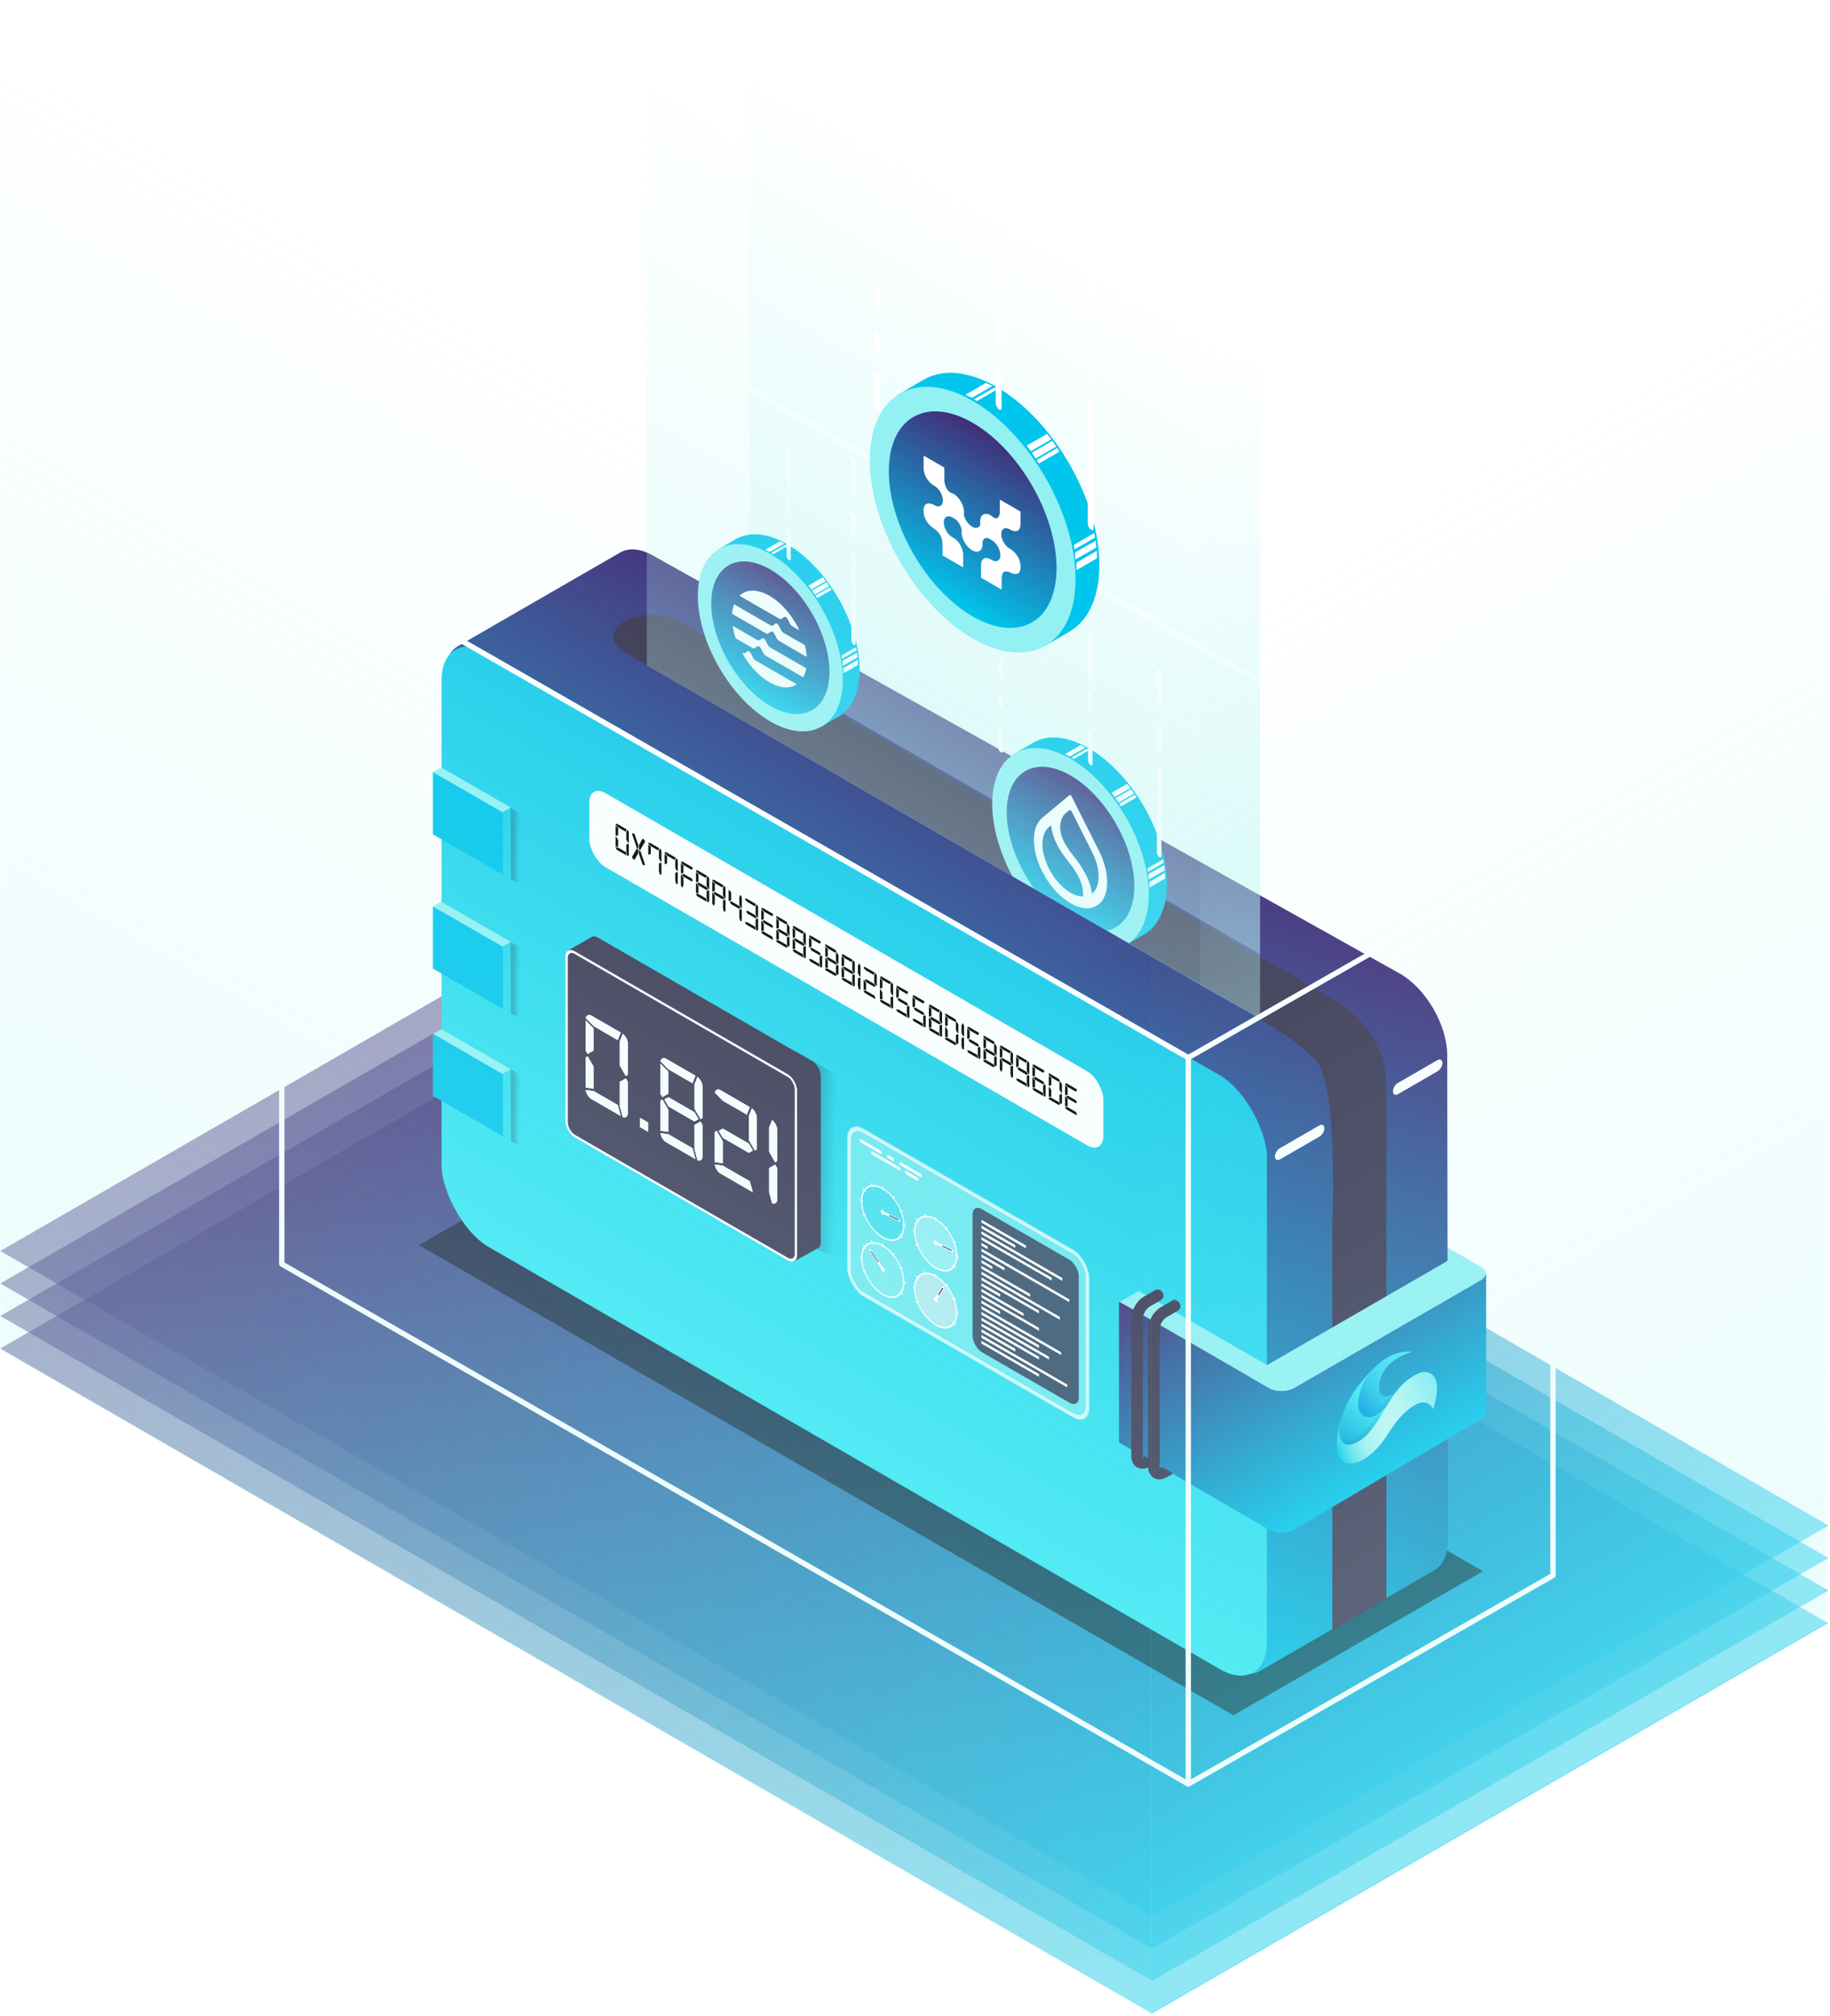 <svg width="580" height="639" fill="none" xmlns="http://www.w3.org/2000/svg"><path d="m416.082 377.666 5.985-3.455 47.331 27.325c2.006 1.158 2.006 3.035 0 4.192l-2.353 1.359-50.963-29.421z" fill="#93F0F3"/><path opacity=".5" transform="scale(1.225 .707) rotate(-45 676.969 280.304)" fill="url(#a)" d="M0 0h247.448v421.507H0z"/><path opacity=".5" transform="scale(1.225 .707) rotate(-45 694.54 287.582)" fill="url(#b)" d="M0 0h247.448v421.507H0z"/><path opacity=".5" transform="scale(1.225 .707) rotate(-45 712.108 294.86)" fill="url(#c)" d="M0 0h247.448v421.507H0z"/><path opacity=".5" transform="matrix(.866 -.5 .866 .5 .091 427.39)" fill="url(#d)" d="M0 0h247.448v421.507H0z"/><g filter="url(#e)"><path fill="#000" fill-opacity=".5" d="m132.789 394.619 79.104-45.667 258.133 149.022-79.104 45.667z"/></g><path d="M196.565 175.102c2.736-1.578 6.429-1.25 10.298.915l236.703 132.489c8.298 4.645 15.099 16.29 15.115 25.883l.256 153.61c.008 4.574-1.56 8.052-4.357 9.669l-55.239 31.926c-3.841 2.22-9.472.637-14.69-4.13L202.476 359.042c-3.475-3.174-6.463-7.489-8.404-12.137l-50.933-121.951c-3.741-8.957-2.893-17.353 2.039-20.199l51.387-29.653z" fill="url(#f)"/><path transform="matrix(.866 .5 0 1 237.39 14.098)" fill="url(#g)" fill-opacity=".3" d="M0 0h187.037v194.771H0z"/><rect width="302.044" height="188.197" rx="17.19" transform="matrix(.866 .5 0 1 139.952 198.383)" fill="url(#h)"/><path d="M198.002 196.868c-4.733 2.732-4.733 7.162 0 9.895l175.742 101.246s37.308 19.99 43.839 28.798c6.532 8.807 4.684 51.36 4.684 51.36v128.45l17.138-9.896.005-152.398s0-10.787-.303-15.042c-.882-5.12-3.81-11.875-9.005-16.922-5.195-5.047-30.167-18.808-30.167-18.808L215.141 196.868c-4.733-2.732-12.406-2.732-17.139 0z" fill="#3D3652"/><path fill="#00C5EC" d="m137.202 244.683 22.205 12.821.001 19.737-22.205-12.821zM369.844 280.094c.001 7.881-2.754 13.428-7.212 16.034-1.902 1.113-5.914 3.465-5.914 3.465s-7.721-2.879-11.69-5.171c-13.706-7.914-24.818-27.159-24.818-42.986 0-4.559.884-12.297.884-12.297s4.555-2.747 6.518-3.846c4.48-2.509 10.629-2.103 17.414 1.815 13.706 7.914 24.818 27.159 24.818 42.986z"/><circle cx="28.657" cy="28.657" r="28.657" transform="matrix(.866 .5 0 1 314.474 226.144)" fill="#93F0F3"/><circle cx="23.354" cy="23.354" r="23.354" transform="matrix(.866 .5 0 1 319.067 234.098)" fill="url(#i)"/><path fill-rule="evenodd" clip-rule="evenodd" d="M346.263 270.314v.001c1.211 2.452 1.935 5.089 1.935 7.504 0 2.45-.746 4.269-1.989 5.315l-.107.091-.029-.21c-.024-.178-.052-.36-.085-.546-.623-3.516-2.651-7.394-5.989-11.512-2.254-2.778-3.545-5.3-3.883-7.514-.219-1.432-.057-2.65.258-3.591.314-.942.781-1.613 1.178-1.95h.001l1.298-1.083c.228-.189.654.057.882.51l6.53 12.985zm2.054-.645v-.001l-8.704-17.306c-.166-.331-.477-.51-.643-.372l-8.703 7.256v.001l-.028.024c-1.602 1.369-2.56 3.73-2.56 6.903 0 7.39 5.2 16.383 11.614 20.086 6.414 3.703 11.613.715 11.613-6.675 0-3.173-.959-6.641-2.561-9.859l-.028-.057zm-15.968-7.429h.001l.778-.649.024.216c.018.172.041.346.068.524.504 3.341 2.303 6.923 5.311 10.629 2.615 3.228 4.138 6.082 4.577 8.501.183 1.01.216 1.918.136 2.65l-.005.045h-.037c-1.181-.016-2.507-.409-3.91-1.219-4.918-2.839-8.906-9.736-8.906-15.403 0-2.433.735-4.244 1.963-5.294z" fill="#fff"/><path d="m352.301 251.283 4.942-2.854 1.028 1.323-4.942 2.854-1.028-1.323zM353.563 252.976l4.942-2.853.935 1.387-4.942 2.854-.935-1.388zM337.549 238.999l4.942-2.853 1.554.758-4.942 2.854-1.554-.759zM339.57 240.13l4.942-2.853.784.388-4.943 2.853-.783-.388zM354.731 254.714l4.942-2.853.55.862-4.942 2.854-.55-.863z" fill="#fff"/><g filter="url(#j)"><rect width="1.712" height="29.21" rx=".856" transform="matrix(.827 .562 0 1 366.658 241.924)" fill="#fff"/></g><g filter="url(#k)"><rect width="1.712" height="11.777" rx=".856" transform="matrix(.827 .562 0 1 366.659 211.732)" fill="#fff"/></g><g filter="url(#l)"><rect width="1.712" height="7.888" rx=".856" transform="matrix(.827 .562 0 1 366.659 229.363)" fill="#fff"/></g><g filter="url(#m)"><rect width="1.832" height="6.636" rx=".916" transform="matrix(.773 .634 0 1 344.851 218.808)" fill="#fff"/></g><g filter="url(#n)"><rect width="1.832" height="10.977" rx=".916" transform="matrix(.773 .634 0 1 344.851 230.898)" fill="#fff"/></g><g filter="url(#o)"><rect width="1.636" height="4.672" rx=".818" transform="matrix(.866 .5 0 1 316.457 219.553)" fill="#fff"/></g><g filter="url(#p)"><rect width="1.636" height="8.663" rx=".818" transform="matrix(.866 .5 0 1 316.457 229.35)" fill="#fff"/></g><g filter="url(#q)"><rect width="1.636" height="6.092" rx=".818" transform="matrix(.866 .5 0 1 316.457 208.318)" fill="#fff"/></g><g filter="url(#r)"><rect width="1.832" height="15.012" rx=".916" transform="matrix(.773 .634 0 1 344.851 200.472)" fill="#fff"/></g><path fill="#fff" d="m364.316 279.499 4.942-2.854v1.806l-4.942 2.854zM363.692 275.209l4.942-2.854.152 1.103-4.942 2.853-.152-1.102zM363.96 277.029l5.024-2.804.117 1.635-5.048 2.875-.093-1.706z"/><path fill="#00C5EC" d="m137.202 287.236 22.205 12.821.001 19.737-22.205-12.821z"/><path d="M354.645 457.141V412.61l49.084 24.146 67.293-33.102v43.967c0 .775-.525 1.518-1.462 2.072l-59.356 35.074c-2.204 1.303-5.829 1.311-8.05.018l-47.509-27.644z" fill="url(#s)"/><path fill="#00C5EC" d="m137.202 327.612 22.205 12.821.001 19.737-22.205-12.821z"/><path d="m354.912 412.599 5.985-3.455 50.962 29.421-2.354 1.359c-2.005 1.158-5.256 1.158-7.262 0l-47.331-27.325zM137.2 244.685l2.59-1.495 22.055 12.732-2.59 1.495zM137.2 287.238l2.59-1.495 22.055 12.732-2.59 1.495zM137.2 327.614l2.59-1.495 22.055 12.732-2.59 1.495z" fill="#93F0F3"/><path d="m395.6 436.095 66.788-38.557 6.963 4.02c2.005 1.158 2.005 3.035 0 4.192l-59.162 34.155c-2.206 1.274-5.783 1.274-7.989 0l-6.6-3.81z" fill="#93F0F3"/><path d="m89.3 170.4 287.314 164.797M89.301 170.4v230.206l287.313 164.798M89.301 170.4l115.202-65.977 287.701 164.669m-115.59 66.105 115.59-66.105m-115.59 66.105v230.207m115.59-296.312v230.207l-115.59 66.105" stroke="#fff" stroke-width="1.701" stroke-linecap="round" stroke-linejoin="round"/><path d="m161.77 255.955 3.514 2.029V280.3l-1.236-.535-2.122-.975-.156-22.835z" fill="url(#t)" fill-opacity=".2"/><path d="M272.447 212.273c0 7.297-2.55 12.433-6.678 14.847-1.762 1.03-5.477 3.208-5.477 3.208s-7.149-2.666-10.824-4.788c-12.692-7.328-22.981-25.149-22.981-39.805-.001-4.221.818-11.386.818-11.386s4.218-2.543 6.036-3.561c4.148-2.324 9.842-1.947 16.125 1.68 12.692 7.328 22.981 25.149 22.981 39.805z" fill="#00C5EC"/><circle cx="26.536" cy="26.536" r="26.536" transform="matrix(.866 .5 0 1 221.176 162.315)" fill="#93F0F3"/><circle cx="21.625" cy="21.625" transform="matrix(.866 .5 0 1 225.428 169.681)" fill="url(#u)" r="21.625"/><path d="m256.202 185.594 4.577-2.643.952 1.226-4.577 2.642-.952-1.225zM257.371 187.162l4.576-2.643.866 1.285-4.577 2.642-.865-1.284zM242.542 174.219l4.577-2.642 1.439.702-4.577 2.642-1.439-.702zM244.414 175.266l4.576-2.642.725.359-4.576 2.643-.725-.36zM258.452 188.771l4.577-2.642.509.798-4.577 2.643-.509-.799z" fill="#fff"/><g filter="url(#v)"><rect width="1.625" height="29.154" rx=".813" transform="matrix(.807 .591 0 1 269.842 174.682)" fill="#fff"/></g><g filter="url(#w)"><rect width="1.625" height="11.755" rx=".813" transform="matrix(.807 .591 0 1 269.842 144.547)" fill="#fff"/></g><g filter="url(#x)"><rect width="1.625" height="7.873" rx=".813" transform="matrix(.807 .591 0 1 269.842 162.144)" fill="#fff"/></g><g filter="url(#y)"><rect width="1.655" height="5.763" rx=".827" transform="matrix(.793 .61 0 1 249.304 156.917)" fill="#fff"/></g><g filter="url(#z)"><rect width="1.655" height="9.533" rx=".827" transform="matrix(.793 .61 0 1 249.304 167.417)" fill="#fff"/></g><g filter="url(#A)"><rect width="1.515" height="4.326" rx=".757" transform="matrix(.866 .5 0 1 222.192 159.965)" fill="#fff"/></g><g filter="url(#B)"><rect width="1.515" height="8.021" rx=".757" transform="matrix(.866 .5 0 1 222.192 169.037)" fill="#fff"/></g><g filter="url(#C)"><rect width="1.515" height="5.641" rx=".757" transform="matrix(.866 .5 0 1 222.192 149.562)" fill="#fff"/></g><g filter="url(#D)"><rect width="1.655" height="13.037" rx=".827" transform="matrix(.793 .61 0 1 249.303 140.994)" fill="#fff"/></g><path fill="#fff" d="m267.328 211.722 4.576-2.642v1.672l-4.576 2.642zM266.75 207.748l4.576-2.642.141 1.021-4.576 2.642-.141-1.021zM266.998 209.434l4.653-2.597.108 1.515-4.675 2.662-.086-1.58zM250.351 201.734l-2.091-1.207c-.243-.141-.475-.395-.636-.699l-.848-1.596a1.397 1.397 0 0 0-.499-.547c-.19-.11-.372-.12-.499-.029l-.727.53c-.238.173-.58.154-.939-.054l-11.446-6.609c-.326.885-.538 1.896-.623 3.022l10.805 6.239c.19.11.372.125.503.043l1.006-.632c.126-.079.299-.064.481.041l.041.024c.191.11.373.309.499.547l.848 1.596c.161.304.393.558.636.699l8.82 5.092a20.707 20.707 0 0 0-.623-3.741l-4.708-2.718v-.001zM238.582 205.431c.19.11.372.125.503.043l1.006-.632c.126-.079.299-.064.481.041l.041.024c.191.11.373.309.499.547l.848 1.596c.161.304.393.558.636.698l11.953 6.901c.448-.809.775-1.766.971-2.855l-11.473-6.624c-.243-.14-.475-.395-.636-.698l-.848-1.596a1.39 1.39 0 0 0-.499-.547c-.19-.11-.372-.121-.498-.029l-.728.529c-.238.173-.58.154-.939-.053l-7.693-4.442c.195 1.313.524 2.649.971 3.976l5.405 3.121zM247.061 196.139c.19.109.372.125.503.042l1.006-.631c.126-.079.299-.064.481.041l.041.024c.191.11.373.309.499.547l.848 1.596c.161.304.393.558.636.699l2.273 1.312c-2.164-4.572-5.607-8.709-9.485-10.948-3.879-2.24-7.321-2.078-9.486-.006l12.684 7.324zM242.496 211.076l-3.109-1.795c-.243-.141-.475-.395-.636-.699l-.848-1.596a1.383 1.383 0 0 0-.499-.547c-.19-.11-.372-.12-.498-.028l-.728.529c-.238.173-.58.154-.939-.054l-.049-.028c2.166 3.93 5.25 7.387 8.674 9.364 3.424 1.977 6.507 2.081 8.673.652l-10.041-5.798z"/><path d="m161.77 298.508 3.514 2.029v22.316l-1.236-.535-2.122-.975-.156-22.835z" fill="url(#E)" fill-opacity=".2"/><path d="m161.77 338.884 3.514 2.029v22.316l-1.236-.535-2.122-.975-.156-22.835z" fill="url(#F)" fill-opacity=".2"/><path d="m360.125 300.265-48.75-28 17.375 23.75 15.25 8.5 16.125-4.25z" fill="url(#G)"/><path transform="matrix(.866 .5 0 1 204.988 16.126)" fill="url(#H)" fill-opacity=".3" d="M0 0h202.429v194.771H0z"/><path d="m380.307 123.365 19.066-9.757-.008 209.267-19.066-10.759.008-188.751z" fill="url(#I)" fill-opacity=".4"/><g clip-path="url(#J)"><path d="M436.035 433.038s-6.495 5.8-9.548 12.898c-1.001 2.326-3.004 6.983-1.949 9.971.13.368.927 2.622 3.326 2.241.76-.121 2.864-1.012 5.119-3.02 3.329-2.966 7.055-7.867 6.727-9.479-.304-1.498-4.617 2.247-6.083.397-1.99-2.51 2.408-13.008 2.408-13.008z" fill="url(#K)"/><path opacity=".1" d="M432.982 455.129c3.329-2.967 7.055-7.867 6.727-9.48-.114-.561-.789-.387-1.667-.047-.27.452-.576.959-.927 1.528-2.474 4.007-3.812 5.522-5.285 6.962-2.404 2.352-5.215 3.208-7.079 1.702.501.369 1.189 4.314 3.421 3.305.802-.363 2.555-1.961 4.81-3.97z" fill="url(#L)"/><path d="M447.638 428.468s-6.562 1.538-9.278 6.505c-1.373 2.511-1.779 6.069-.395 7.209 1.14.94 3.313.06 4.824-1.219.321-.272.492-.451.492-.451s-4.193 7.108-8.174 8.432c-2.538.844-3.822-.982-3.929-1.142-1.616-2.421-.272-7.444 1.739-10.891 1.562-2.678 3.403-4.193 4.626-5.181 5.327-4.302 10.095-3.261 10.095-3.261v-.001z" fill="url(#M)"/><path opacity=".1" d="M435.107 448.943c3.981-1.324 8.174-8.432 8.174-8.432s-.171.18-.492.451c-.679.576-1.492 1.069-2.285 1.354-1.202 1.714-2.449 3.295-3.661 4.345-1.839 1.592-3.441 1.921-4.563 2.115.65.355 1.589.579 2.827.167z" fill="url(#N)"/><path d="M454.272 446.596c1.301-4.55 2.337-10.3-1.558-11.596-2.241-.745-5.098 1.27-5.667 1.686-2.263 1.653-4.32 3.156-8.785 11.023-1.846 3.253-4.235 6.379-5.636 7.624-1.441 1.281-5.014 3.677-6.933 1.874-1.92-1.802-1.06-6.25-1.06-6.25s-3.429 12.851 2.997 12.874c5.52.02 10.297-6.298 11.481-8.195 4.252-6.812 6.941-8.99 9.545-10.447 3.909-2.189 5.616 1.407 5.616 1.407z" fill="url(#O)"/></g><path d="m251.923 332.974 15.24 8.799.001 57.288-4.187-1.391-10.38-4.483-.674-60.213z" fill="url(#P)" fill-opacity=".3"/><path d="M179.881 301.329s7.16-4.069 7.631-4.366c.499-.314 1.202-.283 1.982.167l67.901 39.205c1.514.875 2.742 3.002 2.742 4.751l.002 52.641c0 .901-.326 1.525-.849 1.8-.492.259-7.762 4.367-7.762 4.367l-11.083-10.738-50.95-33.051c-1.514-.875-2.742-3.002-2.742-4.751l-6.872-50.025z" fill="#3D3652"/><rect x=".363" y=".629" width="83.902" height="58.136" rx="2.935" transform="matrix(.866 .5 0 1 179.279 299.62)" fill="#3D3652" stroke="#fff" stroke-width=".839"/><path d="m198.341 341.76.636 1.101v10.284c-.212.857-.742 1.163-1.59.918l-.955-3.489v-7.713l1.909-1.101zm-1.59 11.936-9.542-5.509a4.732 4.732 0 0 1-1.591-2.755l2.545.367 7.633 4.408.955 3.489zm-11.133-8.999v-9.549l.636-.367 1.909 3.306v6.978l-2.545-.368zm10.178-15.057-7.602-4.39-2.544-2.571c.212-.857.742-1.163 1.59-.918l9.51 5.491-.954 2.388zm-7.634-3.673v6.978l-1.908 1.102-.636-1.102v-9.549l2.544 2.571zm8.27 11.753v-7.713l.954-2.387a4.725 4.725 0 0 1 1.59 2.754l.001 10.284-.636.367-1.909-3.305zm8.967 20.97-2.544-1.469v-2.939l2.544 1.47v2.938zm14.709-6.198 1.273 2.204-1.273.734-8.269-4.775-1.272-2.203 1.272-.735 8.269 4.775zm1.909 2.938.636 1.102v10.284c-.212.857-.742 1.163-1.59.918l-.954-3.489-.001-7.713 1.909-1.102zm-1.59 11.936-9.542-5.509a4.73 4.73 0 0 1-1.59-2.755l2.544.368 7.634 4.407.954 3.489zm-11.132-8.998-.001-9.549.636-.367 1.909 3.305v6.978l-2.544-.367zm10.177-15.058-7.602-4.389-2.544-2.571c.212-.857.742-1.163 1.59-.918l9.51 5.491-.954 2.387zm-7.634-3.673.001 6.978-1.909 1.102-.636-1.102v-9.549l2.544 2.571zm8.27 11.753v-7.713l.954-2.387a4.738 4.738 0 0 1 1.591 2.755v10.283l-.636.368-1.909-3.306zm17.237 11.054 1.272 2.204-1.272.734-8.27-4.775-1.272-2.203 1.272-.735 8.27 4.775zm1.272 15.426-10.496-6.061a4.728 4.728 0 0 1-1.59-2.754l2.545.367 8.587 4.958.954 3.49zm-12.086-9.55v-9.549l.636-.367 1.908 3.305.001 6.978-2.545-.367zm10.177-15.058-7.601-4.389-2.545-2.571c.212-.857.742-1.163 1.59-.918l9.51 5.491-.954 2.387zm.637 8.08v-7.712l.954-2.388a4.73 4.73 0 0 1 1.59 2.755v10.284l-.636.367-1.908-3.306zm8.331 7.749.636 1.101v10.284c-.212.857-.742 1.163-1.59.918l-.954-3.489-.001-7.713 1.909-1.101zm-1.909-4.041v-7.712l.954-2.388a4.73 4.73 0 0 1 1.59 2.755l.001 10.284-.636.367-1.909-3.306z" fill="#fff"/><g filter="url(#Q)"><path d="m198.341 341.76.636 1.101v10.284c-.212.857-.742 1.163-1.59.918l-.955-3.489v-7.713l1.909-1.101zm-1.59 11.936-9.542-5.509a4.732 4.732 0 0 1-1.591-2.755l2.545.367 7.633 4.408.955 3.489zm-11.133-8.999v-9.549l.636-.367 1.909 3.306v6.978l-2.545-.368zm10.178-15.057-7.602-4.39-2.544-2.571c.212-.857.742-1.163 1.59-.918l9.51 5.491-.954 2.388zm-7.634-3.673v6.978l-1.908 1.102-.636-1.102v-9.549l2.544 2.571zm8.27 11.753v-7.713l.954-2.387a4.725 4.725 0 0 1 1.59 2.754l.001 10.284-.636.367-1.909-3.305zm8.967 20.97-2.544-1.469v-2.939l2.544 1.47v2.938zm14.709-6.198 1.273 2.204-1.273.734-8.269-4.775-1.272-2.203 1.272-.735 8.269 4.775zm1.909 2.938.636 1.102v10.284c-.212.857-.742 1.163-1.59.918l-.954-3.489-.001-7.713 1.909-1.102zm-1.59 11.936-9.542-5.509a4.73 4.73 0 0 1-1.59-2.755l2.544.368 7.634 4.407.954 3.489zm-11.132-8.998-.001-9.549.636-.367 1.909 3.305v6.978l-2.544-.367zm10.177-15.058-7.602-4.389-2.544-2.571c.212-.857.742-1.163 1.59-.918l9.51 5.491-.954 2.387zm-7.634-3.673.001 6.978-1.909 1.102-.636-1.102v-9.549l2.544 2.571zm8.27 11.753v-7.713l.954-2.387a4.738 4.738 0 0 1 1.591 2.755v10.283l-.636.368-1.909-3.306zm17.237 11.054 1.272 2.204-1.272.734-8.27-4.775-1.272-2.203 1.272-.735 8.27 4.775zm1.272 15.426-10.496-6.061a4.728 4.728 0 0 1-1.59-2.754l2.545.367 8.587 4.958.954 3.49zm-12.086-9.55v-9.549l.636-.367 1.908 3.305.001 6.978-2.545-.367zm10.177-15.058-7.601-4.389-2.545-2.571c.212-.857.742-1.163 1.59-.918l9.51 5.491-.954 2.387zm.637 8.08v-7.712l.954-2.388a4.73 4.73 0 0 1 1.59 2.755v10.284l-.636.367-1.908-3.306zm8.331 7.749.636 1.101v10.284c-.212.857-.742 1.163-1.59.918l-.954-3.489-.001-7.713 1.909-1.101zm-1.909-4.041v-7.712l.954-2.388a4.73 4.73 0 0 1 1.59 2.755l.001 10.284-.636.367-1.909-3.306z" fill="#fff"/></g><rect width="188.133" height="23.456" rx="5.87" transform="matrix(.866 .5 0 1 186.771 248.418)" fill="#fff"/><path d="m199.097 267.377.199.345v3.217c-.066.268-.232.363-.497.287l-.299-1.092v-2.412l.597-.345zm-.497 3.734-2.985-1.723a1.479 1.479 0 0 1-.497-.862l.796.115 2.387 1.378.299 1.092zm-3.482-2.815v-2.987l.199-.114.596 1.034.001 2.182-.796-.115zm3.183-4.71-2.378-1.372-.796-.805c.067-.268.233-.363.498-.287l2.974 1.718-.298.746zm-2.388-1.148v2.182l-.596.345-.199-.345-.001-2.987.796.805zm2.587 3.676v-2.413l.298-.746c.266.229.431.517.498.861v3.217l-.199.115-.597-1.034zM202.479 269.33l.447.258 1.532 4.446c-.132.23-.398.23-.795 0l-1.184-3.463v-1.241zm.009-1.465 1.184-2.096c.398.23.663.536.796.919l-1.532 2.676-.448-.258v-1.241zm-.218 2.585-1.184 2.096c-.398-.229-.663-.536-.796-.919l1.532-2.676.448.258v1.241zm.01-1.465-.448-.258-1.532-4.446c.132-.23.398-.23.796 0l1.184 3.475v1.229zM209.442 273.35l.199.345v3.216c-.067.269-.232.364-.498.288l-.298-1.092v-2.412l.597-.345zm-.796-3.791-2.378-1.372-.796-.805c.066-.268.232-.363.497-.287l2.975 1.718-.298.746zm-2.388-1.148v2.182l-.597.345-.199-.345v-2.987l.796.805zm2.587 3.676v-2.413l.298-.746c.265.229.431.517.497.861l.001 3.217-.199.115-.597-1.034zM214.614 276.337l.199.344v3.217c-.066.268-.232.364-.497.287l-.299-1.091v-2.413l.597-.344zm-.796-3.791-2.378-1.373-.796-.804c.067-.268.233-.364.498-.287l2.974 1.717-.298.747zm-2.388-1.149v2.183l-.596.344-.199-.344-.001-2.987.796.804zm2.587 3.676v-2.412l.298-.747c.266.23.431.517.498.862v3.216l-.199.115-.597-1.034zM219.189 278.404l.398.69-.398.229-2.586-1.493-.398-.689.398-.23 2.586 1.493zm.1-2.699-2.676-1.545-.796-.805c.066-.268.232-.363.497-.287l3.273 1.89-.298.747zm-2.686-1.321v2.182l-.597.345-.199-.345v-2.987l.796.805zm0 3.79v2.413l-.299.746a1.473 1.473 0 0 1-.497-.861v-3.217l.199-.114.597 1.033zM223.966 281.162l.398.69-.398.229-2.586-1.493-.398-.689.398-.23 2.586 1.493zm.597.919.199.345v3.217c-.066.268-.232.363-.497.287l-.299-1.092v-2.412l.597-.345zm-.497 3.734-2.985-1.723a1.479 1.479 0 0 1-.497-.862l.796.115 2.387 1.379.299 1.091zM220.584 283v-2.986l.199-.115.597 1.034v2.182l-.796-.115zm3.183-4.709-2.377-1.373-.796-.804c.066-.269.232-.364.497-.288l2.975 1.718-.299.747zm-2.387-1.149v2.182l-.597.345-.199-.345v-2.986l.796.804zm2.586 3.676v-2.413l.299-.746c.265.229.431.517.497.861v3.217l-.199.115-.597-1.034zM229.139 284.149l.398.689-.398.23-2.587-1.494-.398-.689.398-.23 2.587 1.494zm.597.919.199.345v3.216c-.067.268-.232.364-.498.287l-.298-1.091v-2.412l.597-.345zm-.796-3.791-2.378-1.373-.796-.804c.066-.268.232-.364.497-.287l2.975 1.717-.298.747zm-2.388-1.149v2.183l-.597.344-.199-.344v-2.987l.796.804zm2.587 3.676v-2.412l.298-.747c.265.23.431.517.497.862l.001 3.216-.199.115-.597-1.034zm-2.587.115v2.412l-.298.747a1.48 1.48 0 0 1-.498-.861V283l.199-.115.597 1.034zM234.311 287.135l.398.69-.398.229-2.587-1.493-.397-.689.397-.23 2.587 1.493zm.597.919.199.345v3.217c-.066.268-.232.363-.497.287l-.299-1.092v-2.412l.597-.345zm-3.184-5.284v2.527l-.596.345-.199-.345-.001-3.331.796.804zm2.587 4.021v-2.413l.298-.746c.266.229.431.517.498.861v3.217l-.199.115-.597-1.034zM239.483 290.122l.398.689-.398.23-2.586-1.494-.398-.689.398-.23 2.586 1.494zm.597.919.199.345v3.216c-.066.268-.232.364-.497.287l-.299-1.091v-2.413l.597-.344zm-.497 3.733-2.985-1.723a1.479 1.479 0 0 1-.497-.862l.796.115 2.387 1.379.299 1.091zm-.299-7.524-2.377-1.373-.796-.804c.066-.268.232-.364.497-.287l2.975 1.717-.299.747zm.199 2.527v-2.412l.299-.747c.265.23.431.517.497.862v3.216l-.199.115-.597-1.034zM244.656 293.108l.398.69-.398.229-2.587-1.493-.398-.689.398-.23 2.587 1.493zm.398 4.825-3.283-1.895a1.486 1.486 0 0 1-.498-.862l.796.115 2.686 1.551.299 1.091zm-3.781-2.987v-2.987l.199-.114.597 1.033v2.183l-.796-.115zm3.482-4.537-2.676-1.545-.796-.805c.066-.268.232-.363.498-.287l3.273 1.89-.299.747zm-2.686-1.321v2.182l-.597.345-.199-.345v-2.987l.796.805zM249.433 295.866l.398.69-.398.229-2.587-1.493-.398-.689.398-.23 2.587 1.493zm-3.383 1.838v-2.986l.199-.115.597 1.034v2.182l-.796-.115zm3.184-4.709-2.388-1.379-.796-.804v-.575l3.184 1.839.397.689-.397.23zm-2.388-1.149v2.182l-.597.345-.199-.345v-2.986l.796.804zm2.587 3.676v-2.413l.298-.172.497.862.001 2.642-.199.115-.597-1.034zm.597 1.264.199.344v2.642l-.498.287-.298-.516v-2.413l.597-.344zm-.408 3.325-.398.23-3.174-1.832v-.575l.796.115 2.378 1.373.398.689zM254.605 298.853l.398.689-.398.23-2.587-1.493-.398-.69.398-.229 2.587 1.493zm.597.919.199.345v3.216c-.066.268-.232.364-.497.287l-.299-1.091v-2.412l.597-.345zm-.497 3.733-2.985-1.723a1.48 1.48 0 0 1-.497-.861l.796.115 2.387 1.378.299 1.091zm-3.482-2.814v-2.987l.199-.115.596 1.034.001 2.183-.796-.115zm3.183-4.71-2.378-1.373-.796-.804c.067-.268.233-.364.498-.287l2.974 1.717-.298.747zm-2.388-1.149v2.183l-.596.344-.199-.344-.001-2.987.796.804zm2.587 3.676v-2.412l.298-.747c.266.23.431.517.498.862v3.216l-.199.115-.597-1.034zM259.777 301.839l.398.69-.398.229-2.586-1.493-.398-.689.398-.23 2.586 1.493zm.597.919.199.345v3.217c-.066.268-.232.363-.497.287l-.299-1.092v-2.412l.597-.345zm-.497 3.734-2.985-1.723a1.479 1.479 0 0 1-.497-.862l.796.115 2.387 1.379.299 1.091zm0-7.352-2.676-1.545-.796-.804c.066-.268.232-.364.497-.288l3.273 1.89-.298.747zm-2.686-1.321v2.182l-.597.345-.199-.345v-2.986l.796.804zM264.95 304.826l.398.689-.398.23-2.587-1.494-.398-.689.398-.23 2.587 1.494zm-3.383 1.838v-2.987l.199-.115.597 1.034v2.183l-.796-.115zm3.184-4.71-2.388-1.379-.796-.804v-.574l3.184 1.838.398.689-.398.23zm-2.388-1.149v2.183l-.597.344-.199-.344v-2.987l.796.804zm2.587 3.676v-2.412l.298-.172.497.861.001 2.642-.199.115-.597-1.034zm.597 1.264.199.345v2.642l-.498.287-.298-.517v-2.412l.597-.345zm-.408 3.326-.398.229-3.174-1.832v-.574l.796.114 2.378 1.373.398.69zM270.122 307.812l.398.69-.398.229-2.587-1.493-.397-.689.397-.23 2.587 1.493zm.597.919.199.345v3.217c-.066.268-.232.363-.497.287l-.299-1.092v-2.412l.597-.345zm-.497 3.734-2.985-1.723a1.479 1.479 0 0 1-.497-.862l.796.115 2.387 1.379.299 1.091zm-3.482-2.815v-2.986l.199-.115.596 1.034.001 2.182-.796-.115zm3.183-4.709-2.378-1.373-.796-.804c.067-.269.233-.364.498-.288l2.974 1.718-.298.747zm-2.388-1.149v2.182l-.596.345-.199-.345v-2.986l.795.804zm2.587 3.676v-2.413l.298-.746c.266.229.431.517.498.861v3.217l-.199.115-.597-1.034zM272.509 309.765l.199.345v3.216c-.066.268-.232.364-.497.287l-.299-1.091v-2.412l.597-.345zm-.597-1.264v-2.412l.298-.747c.266.23.431.517.498.862v3.216l-.199.115-.597-1.034zM277.09 311.835l.398.69-.398.229-2.587-1.493-.398-.689.398-.23 2.587 1.493zm.398 4.825-3.283-1.895a1.486 1.486 0 0 1-.498-.862l.796.115 2.686 1.551.299 1.091zm-3.781-2.987v-2.986l.199-.115.597 1.034v2.182l-.796-.115zm3.184-4.709-2.378-1.373-.796-.804c.066-.268.232-.364.498-.288l2.974 1.718-.298.747zm.199 2.527v-2.413l.298-.746c.265.23.431.517.497.861l.001 3.217-.199.115-.597-1.034zM282.859 315.741l.199.345v3.216c-.066.268-.232.364-.497.287l-.299-1.091v-2.412l.597-.345zm-.497 3.733-2.985-1.723a1.48 1.48 0 0 1-.497-.861l.796.115 2.387 1.378.299 1.091zm-3.482-2.814v-2.987l.199-.115.597 1.034v2.183l-.796-.115zm3.183-4.71-2.378-1.373-.796-.804c.067-.268.233-.364.498-.287l2.974 1.717-.298.747zm-2.388-1.149v2.183l-.596.344-.199-.344v-2.987l.795.804zm2.587 3.676v-2.412l.298-.747c.266.23.432.517.498.862v3.216l-.199.115-.597-1.034zM287.434 317.808l.398.69-.398.229-2.586-1.493-.398-.689.398-.23 2.586 1.493zm.597.919.199.345v3.217c-.066.268-.232.363-.497.287l-.298-1.092-.001-2.412.597-.345zm-.497 3.734-2.984-1.723a1.475 1.475 0 0 1-.498-.862l.796.115 2.388 1.379.298 1.091zm0-7.352-2.676-1.545-.796-.804c.066-.268.232-.364.497-.288l3.273 1.89-.298.747zm-2.686-1.321v2.182l-.597.345-.199-.345v-2.986l.796.804zM292.607 320.795l.398.689-.398.23-2.587-1.494-.398-.689.398-.23 2.587 1.494zm.597.919.199.345v3.216c-.067.268-.232.364-.498.287l-.298-1.091v-2.412l.597-.345zm-.498 3.733-2.984-1.723a1.486 1.486 0 0 1-.498-.861l.796.114 2.388 1.379.298 1.091zm0-7.352-2.676-1.545-.796-.804c.067-.268.232-.364.498-.287l3.273 1.89-.299.746zm-2.686-1.321v2.183l-.597.344-.199-.344v-2.987l.796.804zM297.779 323.781l.398.69-.398.229-2.586-1.493-.398-.689.398-.23 2.586 1.493zm.597.919.199.345v3.217c-.066.268-.232.363-.497.287l-.299-1.092v-2.412l.597-.345zm-.497 3.734-2.985-1.723a1.479 1.479 0 0 1-.497-.862l.796.115 2.387 1.379.299 1.091zm-3.482-2.815v-2.986l.199-.115.597 1.034v2.182l-.796-.115zm3.183-4.709-2.378-1.373-.795-.804c.066-.269.232-.364.497-.288l2.974 1.718-.298.747zm-2.388-1.149.001 2.182-.597.345-.199-.345v-2.986l.795.804zm2.587 3.676v-2.413l.298-.746c.266.229.432.517.498.861v3.217l-.199.115-.597-1.034zM299.569 328.606v-2.987l.199-.115.597 1.034v2.183l-.796-.115zm3.183-4.71-2.387-1.379-.796-.804v-.574l3.183 1.838.398.689-.398.23zm-2.387-1.149v2.183l-.597.344-.199-.344v-2.987l.796.804zm2.586 3.676v-2.412l.299-.172.497.861v2.642l-.199.115-.597-1.034zm.597 1.264.199.345v2.642l-.497.287-.298-.517v-2.412l.596-.345zm-.407 3.326-.398.229-3.174-1.832v-.574l.796.114 2.378 1.373.398.69zM305.338 328.72l.199.345v3.217c-.066.268-.232.363-.497.287l-.299-1.092v-2.412l.597-.345zm-.597-1.263v-2.413l.299-.746c.265.229.431.517.497.861v3.217l-.199.115-.597-1.034zM309.919 330.791l.398.689-.398.23-2.586-1.493-.398-.69.398-.229 2.586 1.493zm.597.919.199.345v3.216c-.066.268-.232.364-.497.287l-.299-1.091v-2.412l.597-.345zm-.497 3.733-2.985-1.723a1.48 1.48 0 0 1-.497-.861l.796.115 2.387 1.378.299 1.091zm0-7.352-2.677-1.545-.795-.804c.066-.268.232-.364.497-.287l3.273 1.89-.298.746zm-2.686-1.321v2.183l-.597.344-.199-.344v-2.987l.796.804zM315.092 333.777l.397.69-.397.229-2.587-1.493-.398-.689.398-.23 2.587 1.493zm-3.383 1.838v-2.986l.199-.115.597 1.034v2.182l-.796-.115zm3.183-4.709-2.387-1.379-.796-.804v-.575l3.183 1.839.398.689-.398.23zm-2.387-1.149v2.182l-.597.345-.199-.345v-2.986l.796.804zm2.586 3.676v-2.413l.299-.172.497.862v2.642l-.199.115-.597-1.034zm.597 1.263.199.345v2.642l-.497.287-.298-.517v-2.412l.596-.345zm-.407 3.326-.398.23-3.174-1.833v-.574l.796.115 2.378 1.373.398.689zM320.264 336.764l.398.689-.398.23-2.587-1.494-.398-.689.398-.23 2.587 1.494zm.597.919.199.345v3.216c-.066.268-.232.364-.498.287l-.298-1.091v-2.412l.597-.345zm-.796-3.791-2.378-1.373-.796-.804c.067-.268.232-.364.498-.287l2.974 1.717-.298.747zm-2.388-1.149v2.183l-.597.344-.199-.344v-2.987l.796.804zm2.587 3.676v-2.412l.298-.747c.265.23.431.517.498.862v3.216l-.199.115-.597-1.034zm-2.587.115v2.412l-.298.747a1.48 1.48 0 0 1-.497-.861l-.001-3.217.199-.115.597 1.034zM325.436 339.75l.398.69-.398.229-2.586-1.493-.398-.689.398-.23 2.586 1.493zm.597.919.199.345v3.217c-.066.268-.232.363-.497.287l-.299-1.092v-2.412l.597-.345zm-.497 3.734-2.985-1.723a1.479 1.479 0 0 1-.497-.862l.796.115 2.387 1.379.299 1.091zm-.299-7.524-2.377-1.373-.796-.804c.066-.269.232-.364.497-.288l2.975 1.718-.299.747zm-2.387-1.149v2.182l-.597.345-.199-.345v-2.986l.796.804zm2.586 3.676v-2.413l.299-.746c.265.229.431.517.497.861v3.217l-.199.115-.597-1.034zM330.609 342.737l.398.689-.398.23-2.587-1.494-.398-.689.398-.23 2.587 1.494zm.596.919.199.345.001 3.216c-.067.268-.233.364-.498.287l-.298-1.091v-2.412l.596-.345zm-.497 3.733-2.984-1.723a1.48 1.48 0 0 1-.498-.861l.796.114 2.388 1.379.298 1.091zm-3.482-2.814v-2.987l.199-.115.597 1.034v2.183l-.796-.115zm3.482-4.538-2.676-1.545-.796-.804c.066-.268.232-.364.497-.287l3.273 1.89-.298.746zm-2.686-1.321v2.183l-.597.344-.199-.344v-2.987l.796.804zM332.399 347.561v-2.987l.198-.114.597 1.034v2.182l-.795-.115zm3.183-4.71-2.388-1.378-.796-.804v-.575l3.184 1.838.398.69-.398.229zm-2.388-1.148v2.182l-.597.345-.199-.345v-2.987l.796.805zm2.587 3.676v-2.413l.298-.172.498.862v2.642l-.199.115-.597-1.034zm.597 1.263.199.345v2.642l-.498.287-.298-.517v-2.412l.597-.345zm-.408 3.326-.398.23-3.173-1.833v-.574l.795.115 2.378 1.373.398.689zM340.953 348.71l.398.689-.398.23-2.586-1.494-.398-.689.398-.23 2.586 1.494zm.398 4.825-3.283-1.896a1.479 1.479 0 0 1-.497-.862l.796.115 2.686 1.551.298 1.092zm-3.78-2.987v-2.987l.199-.115.597 1.034v2.183l-.796-.115zm3.482-4.538-2.676-1.545-.796-.804c.066-.268.232-.364.497-.287l3.273 1.89-.298.746zm-2.686-1.321v2.183l-.597.344-.199-.344v-2.987l.796.804z" fill="#000"/><path d="M372.258 412.511c.402-.004.898.157 1.221.735.153.273.213.541.195.794-.019.25-.112.455-.218.612a1.555 1.555 0 0 1-.481.455l-.012.008a.022.022 0 0 0-.005.003l-.002.001-.001.001-.001-.001-3.435 1.985c-.587.339-1.198.978-1.666 1.788-.467.809-.715 1.657-.716 2.336l-.001 43.591c0 .682.227.794.2.778-.013-.008.163.092.558-.135l.205-.118.207.115.916.507.008.005 1.125.655.634.369-.64.359-.837.469c-1.105.637-2.438.877-3.585.214-1.15-.663-1.608-1.94-1.608-3.218l.001-43.591c0-1.29.444-2.621 1.093-3.746.649-1.124 1.581-2.173 2.697-2.818l3.442-1.987.012-.008.014-.007h.001l.002-.001a.022.022 0 0 1 .005-.003l.014-.006.043-.018a1.676 1.676 0 0 1 .615-.123z" fill="#3D3652" stroke="#3D3652" stroke-width=".839"/><path d="M366.914 409.146c.402-.003.898.158 1.221.736.153.273.213.541.195.794a1.263 1.263 0 0 1-.218.612 1.601 1.601 0 0 1-.481.455l-.012.008-.005.003-.002.001-.001.001-.001-.001-3.435 1.984c-.587.339-1.198.979-1.666 1.788-.467.81-.715 1.658-.716 2.336l-.001 43.592c0 .681.227.793.2.777-.013-.007.163.093.558-.135l.205-.118.207.115.916.507.008.005 1.125.655.634.37-.64.359-.837.469c-1.105.637-2.438.876-3.585.214-1.15-.664-1.608-1.94-1.608-3.218l.001-43.592c0-1.289.444-2.621 1.093-3.745s1.581-2.174 2.697-2.818l3.442-1.988.012-.008.014-.006h.001l.002-.001.005-.003.014-.006.043-.019a1.752 1.752 0 0 1 .615-.123z" fill="#3D3652" stroke="#3D3652" stroke-width=".839"/><path transform="matrix(.866 .5 0 1 .091 .265)" fill="url(#R)" fill-opacity=".3" d="M0 0h421.207v427.385H0z"/><rect width="18.117" height="3.562" rx="1.781" transform="matrix(.866 -.5 -0 1 404.071 364.811)" fill="#fff"/><rect width="18.117" height="3.562" rx="1.781" transform="matrix(.866 -.5 -0 1 441.477 344.128)" fill="#fff"/><rect opacity=".7" x=".545" y=".943" width="87.298" height="51.876" rx="5.241" transform="matrix(.866 .5 0 1 268.606 354.49)" fill="#93F0F3" stroke="#fff" stroke-width="1.258"/><circle cx="7.921" cy="7.921" r="7.711" transform="matrix(.866 .5 0 1 272.922 390.603)" fill="#93F0F3" fill-opacity=".5" stroke="#fff" stroke-width=".419"/><rect width=".344" height="1.304" rx=".172" transform="matrix(.866 .5 0 1 279.633 393.899)" fill="#fff"/><rect width=".344" height="1.304" rx=".172" transform="matrix(0 1 -.866 -.5 287.115 406.516)" fill="#fff"/><rect width=".344" height="1.304" rx=".172" transform="matrix(0 1 -.866 -.5 273.577 398.699)" fill="#fff"/><rect width=".344" height="1.304" rx=".172" transform="matrix(-.433 .616 -.75 -.933 286.208 410.248)" fill="#fff"/><rect width=".344" height="1.304" rx=".172" transform="matrix(-.433 .616 -.75 -.933 274.483 395.663)" fill="#fff"/><rect width=".344" height="1.304" rx=".172" transform="matrix(-.75 .067 -.433 -1.116 276.809 394.446)" fill="#fff"/><rect width=".344" height="1.304" rx=".172" transform="matrix(-.75 -.933 .433 -.616 283.013 398.2)" fill="#fff"/><rect width=".344" height="1.304" rx=".172" transform="matrix(-.433 -1.116 .75 -.067 273.506 403.213)" fill="#fff"/><rect width=".344" height="1.304" rx=".172" transform="matrix(-.433 -1.116 .75 -.067 285.229 402.166)" fill="#fff"/><circle cx=".701" cy=".701" r=".701" transform="matrix(.866 .5 0 1 279.175 401.229)" fill="#fff"/><rect width=".763" height="6.623" rx=".381" transform="matrix(.553 -.45 .666 1.024 275.37 395.998)" fill="#fff"/><rect width=".295" height="3.493" rx=".148" transform="matrix(.553 -.45 .666 1.024 275.907 396.519)" fill="#453E59"/><circle cx="7.921" cy="7.921" r="7.711" transform="matrix(.866 .5 0 1 289.708 400.295)" fill="#EEE" fill-opacity=".5" stroke="#fff" stroke-width=".419"/><rect width=".344" height="1.304" rx=".172" transform="matrix(.866 .5 0 1 296.419 403.592)" fill="#fff"/><rect width=".344" height="1.304" rx=".172" transform="matrix(0 1 -.866 -.5 303.902 416.208)" fill="#fff"/><rect width=".344" height="1.304" rx=".172" transform="matrix(0 1 -.866 -.5 290.364 408.391)" fill="#fff"/><rect width=".344" height="1.304" rx=".172" transform="matrix(-.433 .616 -.75 -.933 302.994 419.941)" fill="#fff"/><rect width=".344" height="1.304" rx=".172" transform="matrix(-.433 .616 -.75 -.933 291.27 405.355)" fill="#fff"/><rect width=".344" height="1.304" rx=".172" transform="matrix(-.75 .067 -.433 -1.116 293.595 404.138)" fill="#fff"/><rect width=".344" height="1.304" rx=".172" transform="matrix(-.75 -.933 .433 -.616 299.8 407.893)" fill="#fff"/><rect width=".344" height="1.304" rx=".172" transform="matrix(-.433 -1.116 .75 -.067 290.292 412.905)" fill="#fff"/><rect width=".344" height="1.304" rx=".172" transform="matrix(-.433 -1.116 .75 -.067 302.016 411.858)" fill="#fff"/><circle cx=".701" cy=".701" r=".701" transform="matrix(.866 .5 0 1 295.961 410.922)" fill="#fff"/><rect width=".763" height="6.623" rx=".381" transform="matrix(.766 .909 -.404 .651 298.81 407.41)" fill="#fff"/><rect width=".295" height="3.493" rx=".148" transform="matrix(.766 .909 -.404 .651 298.742 408.021)" fill="#453E59"/><circle cx="7.921" cy="7.921" r="7.711" transform="matrix(.866 .5 0 1 272.921 372.55)" fill="#00D2EA" fill-opacity=".26" stroke="#fff" stroke-width=".419"/><rect width=".344" height="1.304" rx=".172" transform="matrix(.866 .5 0 1 279.632 375.846)" fill="#fff"/><rect width=".344" height="1.304" rx=".172" transform="matrix(0 1 -.866 -.5 287.114 388.463)" fill="#fff"/><rect width=".344" height="1.304" rx=".172" transform="matrix(0 1 -.866 -.5 273.577 380.646)" fill="#fff"/><rect width=".344" height="1.304" rx=".172" transform="matrix(-.433 .616 -.75 -.933 286.207 392.196)" fill="#fff"/><rect width=".344" height="1.304" rx=".172" transform="matrix(-.433 .616 -.75 -.933 274.482 377.61)" fill="#fff"/><rect width=".344" height="1.304" rx=".172" transform="matrix(-.75 .067 -.433 -1.116 276.808 376.393)" fill="#fff"/><rect width=".344" height="1.304" rx=".172" transform="matrix(-.75 -.933 .433 -.616 283.012 380.148)" fill="#fff"/><rect width=".344" height="1.304" rx=".172" transform="matrix(-.433 -1.116 .75 -.067 273.505 385.16)" fill="#fff"/><rect width=".344" height="1.304" rx=".172" transform="matrix(-.433 -1.116 .75 -.067 285.229 384.113)" fill="#fff"/><circle cx=".701" cy=".701" r=".701" transform="matrix(.866 .5 0 1 279.174 383.177)" fill="#fff"/><rect width=".763" height="6.623" rx=".381" transform="matrix(.07 1.037 -.863 -.417 285.349 386.5)" fill="#fff"/><rect width=".295" height="3.493" rx=".148" transform="matrix(.07 1.037 -.863 -.417 284.837 386.488)" fill="#453E59"/><circle cx="7.921" cy="7.921" r="7.711" transform="matrix(.866 .5 0 1 289.708 382.242)" fill="#fff" fill-opacity=".24" stroke="#fff" stroke-width=".419"/><rect width=".344" height="1.304" rx=".172" transform="matrix(.866 .5 0 1 296.418 385.539)" fill="#fff"/><rect width=".344" height="1.304" rx=".172" transform="matrix(0 1 -.866 -.5 303.901 398.155)" fill="#fff"/><rect width=".344" height="1.304" rx=".172" transform="matrix(0 1 -.866 -.5 290.363 390.338)" fill="#fff"/><rect width=".344" height="1.304" rx=".172" transform="matrix(-.433 .616 -.75 -.933 302.993 401.888)" fill="#fff"/><rect width=".344" height="1.304" rx=".172" transform="matrix(-.433 .616 -.75 -.933 291.269 387.302)" fill="#fff"/><rect width=".344" height="1.304" rx=".172" transform="matrix(-.75 .067 -.433 -1.116 293.595 386.086)" fill="#fff"/><rect width=".344" height="1.304" rx=".172" transform="matrix(-.75 -.933 .433 -.616 299.799 389.84)" fill="#fff"/><rect width=".344" height="1.304" rx=".172" transform="matrix(-.433 -1.116 .75 -.067 290.292 394.852)" fill="#fff"/><rect width=".344" height="1.304" rx=".172" transform="matrix(-.433 -1.116 .75 -.067 302.015 393.805)" fill="#fff"/><circle cx=".701" cy=".701" r=".701" transform="matrix(.866 .5 0 1 295.96 392.869)" fill="#fff"/><rect width=".763" height="6.623" rx=".381" transform="matrix(.07 1.037 -.863 -.417 302.135 396.193)" fill="#fff"/><rect width=".295" height="3.493" rx=".148" transform="matrix(.07 1.037 -.863 -.417 301.624 396.18)" fill="#453E59"/><rect opacity=".7" width="38.866" height="45.311" rx="3.354" transform="matrix(.866 .5 0 1 308.241 381.527)" fill="#3D3652"/><path fill="#fff" d="m311.053 386.594 14.102 8.142v.886l-14.102-8.142zM311.053 393.896l2.003 1.157v.886l-2.003-1.157zM311.054 401.2l15.423 8.905v.886l-15.423-8.905zM311.054 408.502l13.336 7.7v.886l-13.336-7.7zM311.054 415.805l18.235 10.529v.886l-18.235-10.529zM311.053 388.42l10.737 6.2v.885l-10.737-6.199zM311.053 395.723l27.864 16.088v.886l-27.864-16.088zM311.054 403.025l24.839 14.342v.886l-24.839-14.342zM311.054 410.328l18.235 10.529v.886l-18.235-10.529zM311.054 417.631l21.43 12.374v.886l-21.43-12.374zM311.053 390.245l25.649 14.81v.885l-25.649-14.809zM311.053 397.548l7.328 4.231v.886l-7.328-4.231zM311.054 404.851l18.235 10.529v.886l-18.235-10.529zM311.054 412.154l5.922 3.42v.885l-5.922-3.419zM311.054 419.457l18.235 10.529v.886l-18.235-10.529zM311.054 423.108l27.182 15.695v.886l-27.182-15.695zM311.053 392.071l22.282 12.866v.886l-22.282-12.866zM311.054 399.374l3.451 1.993v.886l-3.451-1.993zM311.054 406.677l5.922 3.42v.885l-5.922-3.419zM311.054 413.979l25.265 14.588v.886l-25.265-14.588zM311.054 421.282l10.737 6.2v.885l-10.737-6.199zM311.054 424.934l18.235 10.529v.886l-18.235-10.529z"/><rect width="8.121" height=".984" rx=".492" transform="matrix(.866 .5 0 1 272.447 360.859)" fill="#fff"/><rect width="2.527" height=".984" rx=".492" transform="matrix(.866 .5 0 1 281.13 365.873)" fill="#fff"/><rect width="10.724" height=".984" rx=".492" transform="matrix(.866 .5 0 1 276.115 364.748)" fill="#fff"/><rect width="4.935" height=".984" rx=".492" transform="matrix(.866 .5 0 1 286.845 370.944)" fill="#fff"/><rect width="8.121" height=".984" rx=".492" transform="matrix(.866 .5 0 1 285.079 368.153)" fill="#fff"/><path transform="matrix(.866 -.5 -0 1 364.752 194.596)" fill="url(#S)" fill-opacity=".3" d="M0 0h246.857v443.242H0z"/><path d="M348.435 179.099c0 10.355-3.619 17.644-9.477 21.069-2.501 1.462-7.773 4.553-7.773 4.553s-10.145-3.784-15.361-6.795c-18.01-10.399-32.611-35.689-32.612-56.487 0-5.99 1.162-16.157 1.162-16.157s5.985-3.611 8.564-5.055c5.887-3.297 13.968-2.763 22.884 2.385 18.011 10.399 32.612 35.689 32.613 56.487z" fill="#00C5EC"/><circle cx="37.657" cy="37.657" r="37.657" transform="matrix(.866 .5 0 1 275.675 108.204)" fill="#93F0F3"/><circle cx="30.689" cy="30.689" r="30.689" transform="matrix(.866 .5 0 1 281.71 118.657)" fill="url(#T)"/><path d="m325.382 141.238 6.494-3.75 1.351 1.739-6.494 3.75-1.351-1.739zM327.04 143.464l6.494-3.75 1.229 1.823-6.495 3.75-1.228-1.823zM305.997 125.097l6.494-3.75 2.042.997-6.494 3.749-2.042-.996zM308.653 126.583l6.494-3.75 1.029.51-6.494 3.75-1.029-.51zM328.575 145.748l6.494-3.75.722 1.133-6.494 3.75-.722-1.133z" fill="#fff"/><g filter="url(#U)"><rect width="2.307" height="41.373" rx="1.153" transform="matrix(.807 .591 0 1 344.738 125.753)" fill="#fff"/></g><g filter="url(#V)"><rect width="2.307" height="16.682" rx="1.153" transform="matrix(.807 .591 0 1 344.738 82.99)" fill="#fff"/></g><g filter="url(#W)"><rect width="2.307" height="11.172" rx="1.153" transform="matrix(.807 .591 0 1 344.738 107.961)" fill="#fff"/></g><g filter="url(#X)"><rect width="2.348" height="8.178" rx="1.174" transform="matrix(.793 .61 0 1 315.592 100.543)" fill="#fff"/></g><g filter="url(#Y)"><rect width="2.348" height="13.528" rx="1.174" transform="matrix(.793 .61 0 1 315.592 115.443)" fill="#fff"/></g><g filter="url(#Z)"><rect width="2.149" height="6.139" rx="1.075" transform="matrix(.866 .5 0 1 277.117 104.869)" fill="#fff"/></g><g filter="url(#aa)"><rect width="2.149" height="11.383" rx="1.075" transform="matrix(.866 .5 0 1 277.117 117.743)" fill="#fff"/></g><g filter="url(#ab)"><rect width="2.149" height="8.005" rx="1.075" transform="matrix(.866 .5 0 1 277.117 90.105)" fill="#fff"/></g><g filter="url(#ac)"><rect width="2.348" height="18.501" rx="1.174" transform="matrix(.793 .61 0 1 315.591 77.947)" fill="#fff"/></g><path fill="#fff" d="m341.17 178.317 6.494-3.75v2.373l-6.494 3.75zM340.35 172.678l6.494-3.749.2 1.448-6.494 3.75-.2-1.449zM340.702 175.07l6.602-3.685.154 2.15-6.634 3.777-.122-2.242zM319.985 173.863a4.339 4.339 0 0 1-.808-.611l-.033-.03-.094-.089a3.536 3.536 0 0 1-.255-.282l-.031-.037a6.443 6.443 0 0 1-.885-1.374c-.719-1.507-.717-3.027.005-3.698.294-.273.685-.388 1.131-.334l.044.004c.135.012.232.032.309.065l.085.033c.174.06.353.142.532.246 1.078.622 1.978.757 2.602.391.578-.339.88-1.092.872-2.176v-3.835l-6.583-3.801v4.004c.002.996-.486 2.072-1.382 1.901-.57-.109-1.277-.846-1.883-1.115-.498-.221-.98-.303-1.403-.239-.851.13-1.426.855-1.536 1.948a5.637 5.637 0 0 0-.001 1.021c.019.282.025.367-.057.589a1.264 1.264 0 0 1-.969.819c-.464.094-.997-.015-1.502-.307l-.05-.029-.049-.028c-.505-.291-1.038-.798-1.502-1.428-.464-.629-.808-1.318-.97-1.938a1.515 1.515 0 0 1-.056-.655c.017-.232.041-.551-.001-1.022-.111-1.22-.685-2.608-1.536-3.721a6.659 6.659 0 0 0-1.404-1.382c-.605-.43-1.312-.51-1.883-1.059-.895-.863-1.384-2.503-1.382-3.497V148.193l-6.584-3.802v3.835c-.008 1.075.294 2.176.872 3.183a7.103 7.103 0 0 0 2.603 2.614c.179.103.358.228.532.369l.084.065c.077.056.175.148.309.291l.044.047a6.264 6.264 0 0 1 1.131 1.64c.722 1.505.724 3.027.006 3.704a1.322 1.322 0 0 1-.885.352l-.031.001a1.056 1.056 0 0 1-.35-.032l-.032-.008a2.736 2.736 0 0 1-.808-.322c-2.087-1.204-3.489-.532-3.489 1.674a6.36 6.36 0 0 0 1.25 3.784c.696.947 1.535 1.586 2.339 2.135l.056.039c.213.155.393.309.599.515l.1.101.017.017a5.531 5.531 0 0 1 1.276 1.964c.16.419.27.911.311 1.384.016.186.027.364.037.539.008.133.017.283.03.435v3.322l6.536 3.774v-3.911c0-1.005-.332-2.172-.947-3.238l-.067-.114a7.814 7.814 0 0 0-.131-.209l-.022-.034c-.708-1.119-1.629-1.669-2.302-2.072l-.008-.004c-.112-.067-.219-.131-.313-.191l-.101-.076-.216-.181-.204-.19-.22-.228a6.263 6.263 0 0 1-.635-.833l-.043-.067c-.609-.98-.911-1.93-.924-2.902.002-.689.193-1.233.552-1.572.351-.331.848-.441 1.399-.311.559.133 1.6.729 2.102 1.205.915.865 1.565 2.21 1.616 3.345.004.094.001.188-.003.299-.01.318-.024.754.138 1.41.458 1.827 1.726 3.613 3.159 4.448 1.432.819 2.7.497 3.158-.801.162-.468.148-.92.138-1.251a3.883 3.883 0 0 1-.003-.301c.051-1.077.7-1.672 1.615-1.48.503.104 1.544.71 2.102 1.222a6.391 6.391 0 0 1 1.399 1.926c.36.755.551 1.519.553 2.21-.013.958-.315 1.559-.924 1.836l-.042.018a1.471 1.471 0 0 1-.636.098l-.22-.026-.204-.045-.216-.069-.101-.04a11.573 11.573 0 0 1-.313-.171l-.008-.004c-.672-.374-1.594-.888-2.302-.588l-.022.01a1.417 1.417 0 0 0-.131.058l-.067.037c-.615.355-.946 1.139-.946 2.144v3.911l6.536 3.774v-3.322c.012-.138.021-.277.029-.401.011-.163.021-.328.037-.496.041-.426.152-.79.311-1.025.282-.416.735-.59 1.276-.491l.017.003.1.014c.206.034.386.087.6.177l.055.025c.804.379 1.643.709 2.339.567.57-.118 1.25-.619 1.25-2.341 0-2.206-1.403-4.498-3.489-5.703l.001.001z"/><defs><filter id="ab" x="272.563" y="85.961" width="10.969" height="17.367" filterUnits="userSpaceOnUse" color-interpolation-filters="sRGB"><feFlood flood-opacity="0" result="BackgroundImageFix"/><feColorMatrix in="SourceAlpha" values="0 0 0 0 0 0 0 0 0 0 0 0 0 0 0 0 0 0 127 0" result="hardAlpha"/><feOffset/><feGaussianBlur stdDeviation="2.277"/><feComposite in2="hardAlpha" operator="out"/><feColorMatrix values="0 0 0 0 1 0 0 0 0 1 0 0 0 0 1 0 0 0 0.65 0"/><feBlend in2="BackgroundImageFix" result="effect1_dropShadow_1432_1258"/><feBlend in="SourceGraphic" in2="effect1_dropShadow_1432_1258" result="shape"/></filter><filter id="e" x="126.252" y="342.414" width="350.311" height="207.763" filterUnits="userSpaceOnUse" color-interpolation-filters="sRGB"><feFlood flood-opacity="0" result="BackgroundImageFix"/><feBlend in="SourceGraphic" in2="BackgroundImageFix" result="shape"/><feGaussianBlur stdDeviation="3.268" result="effect1_foregroundBlur_1432_1258"/></filter><filter id="k" x="363.193" y="208.622" width="8.348" height="18.96" filterUnits="userSpaceOnUse" color-interpolation-filters="sRGB"><feFlood flood-opacity="0" result="BackgroundImageFix"/><feColorMatrix in="SourceAlpha" values="0 0 0 0 0 0 0 0 0 0 0 0 0 0 0 0 0 0 127 0" result="hardAlpha"/><feOffset/><feGaussianBlur stdDeviation="1.733"/><feComposite in2="hardAlpha" operator="out"/><feColorMatrix values="0 0 0 0 1 0 0 0 0 1 0 0 0 0 1 0 0 0 0.65 0"/><feBlend in2="BackgroundImageFix" result="effect1_dropShadow_1432_1258"/><feBlend in="SourceGraphic" in2="effect1_dropShadow_1432_1258" result="shape"/></filter><filter id="l" x="363.194" y="226.252" width="8.348" height="15.07" filterUnits="userSpaceOnUse" color-interpolation-filters="sRGB"><feFlood flood-opacity="0" result="BackgroundImageFix"/><feColorMatrix in="SourceAlpha" values="0 0 0 0 0 0 0 0 0 0 0 0 0 0 0 0 0 0 127 0" result="hardAlpha"/><feOffset/><feGaussianBlur stdDeviation="1.733"/><feComposite in2="hardAlpha" operator="out"/><feColorMatrix values="0 0 0 0 1 0 0 0 0 1 0 0 0 0 1 0 0 0 0.65 0"/><feBlend in2="BackgroundImageFix" result="effect1_dropShadow_1432_1258"/><feBlend in="SourceGraphic" in2="effect1_dropShadow_1432_1258" result="shape"/></filter><filter id="m" x="341.385" y="215.754" width="8.348" height="13.904" filterUnits="userSpaceOnUse" color-interpolation-filters="sRGB"><feFlood flood-opacity="0" result="BackgroundImageFix"/><feColorMatrix in="SourceAlpha" values="0 0 0 0 0 0 0 0 0 0 0 0 0 0 0 0 0 0 127 0" result="hardAlpha"/><feOffset/><feGaussianBlur stdDeviation="1.733"/><feComposite in2="hardAlpha" operator="out"/><feColorMatrix values="0 0 0 0 1 0 0 0 0 1 0 0 0 0 1 0 0 0 0.65 0"/><feBlend in2="BackgroundImageFix" result="effect1_dropShadow_1432_1258"/><feBlend in="SourceGraphic" in2="effect1_dropShadow_1432_1258" result="shape"/></filter><filter id="n" x="341.385" y="227.845" width="8.348" height="18.246" filterUnits="userSpaceOnUse" color-interpolation-filters="sRGB"><feFlood flood-opacity="0" result="BackgroundImageFix"/><feColorMatrix in="SourceAlpha" values="0 0 0 0 0 0 0 0 0 0 0 0 0 0 0 0 0 0 127 0" result="hardAlpha"/><feOffset/><feGaussianBlur stdDeviation="1.733"/><feComposite in2="hardAlpha" operator="out"/><feColorMatrix values="0 0 0 0 1 0 0 0 0 1 0 0 0 0 1 0 0 0 0.65 0"/><feBlend in2="BackgroundImageFix" result="effect1_dropShadow_1432_1258"/><feBlend in="SourceGraphic" in2="effect1_dropShadow_1432_1258" result="shape"/></filter><filter id="o" x="312.992" y="216.4" width="8.348" height="11.796" filterUnits="userSpaceOnUse" color-interpolation-filters="sRGB"><feFlood flood-opacity="0" result="BackgroundImageFix"/><feColorMatrix in="SourceAlpha" values="0 0 0 0 0 0 0 0 0 0 0 0 0 0 0 0 0 0 127 0" result="hardAlpha"/><feOffset/><feGaussianBlur stdDeviation="1.733"/><feComposite in2="hardAlpha" operator="out"/><feColorMatrix values="0 0 0 0 1 0 0 0 0 1 0 0 0 0 1 0 0 0 0.65 0"/><feBlend in2="BackgroundImageFix" result="effect1_dropShadow_1432_1258"/><feBlend in="SourceGraphic" in2="effect1_dropShadow_1432_1258" result="shape"/></filter><filter id="p" x="312.992" y="226.197" width="8.348" height="15.787" filterUnits="userSpaceOnUse" color-interpolation-filters="sRGB"><feFlood flood-opacity="0" result="BackgroundImageFix"/><feColorMatrix in="SourceAlpha" values="0 0 0 0 0 0 0 0 0 0 0 0 0 0 0 0 0 0 127 0" result="hardAlpha"/><feOffset/><feGaussianBlur stdDeviation="1.733"/><feComposite in2="hardAlpha" operator="out"/><feColorMatrix values="0 0 0 0 1 0 0 0 0 1 0 0 0 0 1 0 0 0 0.65 0"/><feBlend in2="BackgroundImageFix" result="effect1_dropShadow_1432_1258"/><feBlend in="SourceGraphic" in2="effect1_dropShadow_1432_1258" result="shape"/></filter><filter id="q" x="312.992" y="205.165" width="8.348" height="13.216" filterUnits="userSpaceOnUse" color-interpolation-filters="sRGB"><feFlood flood-opacity="0" result="BackgroundImageFix"/><feColorMatrix in="SourceAlpha" values="0 0 0 0 0 0 0 0 0 0 0 0 0 0 0 0 0 0 127 0" result="hardAlpha"/><feOffset/><feGaussianBlur stdDeviation="1.733"/><feComposite in2="hardAlpha" operator="out"/><feColorMatrix values="0 0 0 0 1 0 0 0 0 1 0 0 0 0 1 0 0 0 0.65 0"/><feBlend in2="BackgroundImageFix" result="effect1_dropShadow_1432_1258"/><feBlend in="SourceGraphic" in2="effect1_dropShadow_1432_1258" result="shape"/></filter><filter id="r" x="341.385" y="197.419" width="8.348" height="22.281" filterUnits="userSpaceOnUse" color-interpolation-filters="sRGB"><feFlood flood-opacity="0" result="BackgroundImageFix"/><feColorMatrix in="SourceAlpha" values="0 0 0 0 0 0 0 0 0 0 0 0 0 0 0 0 0 0 127 0" result="hardAlpha"/><feOffset/><feGaussianBlur stdDeviation="1.733"/><feComposite in2="hardAlpha" operator="out"/><feColorMatrix values="0 0 0 0 1 0 0 0 0 1 0 0 0 0 1 0 0 0 0.65 0"/><feBlend in2="BackgroundImageFix" result="effect1_dropShadow_1432_1258"/><feBlend in="SourceGraphic" in2="effect1_dropShadow_1432_1258" result="shape"/></filter><filter id="v" x="266.633" y="171.822" width="7.73" height="35.835" filterUnits="userSpaceOnUse" color-interpolation-filters="sRGB"><feFlood flood-opacity="0" result="BackgroundImageFix"/><feColorMatrix in="SourceAlpha" values="0 0 0 0 0 0 0 0 0 0 0 0 0 0 0 0 0 0 127 0" result="hardAlpha"/><feOffset/><feGaussianBlur stdDeviation="1.604"/><feComposite in2="hardAlpha" operator="out"/><feColorMatrix values="0 0 0 0 1 0 0 0 0 1 0 0 0 0 1 0 0 0 0.65 0"/><feBlend in2="BackgroundImageFix" result="effect1_dropShadow_1432_1258"/><feBlend in="SourceGraphic" in2="effect1_dropShadow_1432_1258" result="shape"/></filter><filter id="w" x="266.633" y="141.687" width="7.73" height="18.436" filterUnits="userSpaceOnUse" color-interpolation-filters="sRGB"><feFlood flood-opacity="0" result="BackgroundImageFix"/><feColorMatrix in="SourceAlpha" values="0 0 0 0 0 0 0 0 0 0 0 0 0 0 0 0 0 0 127 0" result="hardAlpha"/><feOffset/><feGaussianBlur stdDeviation="1.604"/><feComposite in2="hardAlpha" operator="out"/><feColorMatrix values="0 0 0 0 1 0 0 0 0 1 0 0 0 0 1 0 0 0 0.65 0"/><feBlend in2="BackgroundImageFix" result="effect1_dropShadow_1432_1258"/><feBlend in="SourceGraphic" in2="effect1_dropShadow_1432_1258" result="shape"/></filter><filter id="x" x="266.633" y="159.284" width="7.729" height="14.553" filterUnits="userSpaceOnUse" color-interpolation-filters="sRGB"><feFlood flood-opacity="0" result="BackgroundImageFix"/><feColorMatrix in="SourceAlpha" values="0 0 0 0 0 0 0 0 0 0 0 0 0 0 0 0 0 0 127 0" result="hardAlpha"/><feOffset/><feGaussianBlur stdDeviation="1.604"/><feComposite in2="hardAlpha" operator="out"/><feColorMatrix values="0 0 0 0 1 0 0 0 0 1 0 0 0 0 1 0 0 0 0.65 0"/><feBlend in2="BackgroundImageFix" result="effect1_dropShadow_1432_1258"/><feBlend in="SourceGraphic" in2="effect1_dropShadow_1432_1258" result="shape"/></filter><filter id="y" x="246.095" y="154.071" width="7.729" height="12.464" filterUnits="userSpaceOnUse" color-interpolation-filters="sRGB"><feFlood flood-opacity="0" result="BackgroundImageFix"/><feColorMatrix in="SourceAlpha" values="0 0 0 0 0 0 0 0 0 0 0 0 0 0 0 0 0 0 127 0" result="hardAlpha"/><feOffset/><feGaussianBlur stdDeviation="1.604"/><feComposite in2="hardAlpha" operator="out"/><feColorMatrix values="0 0 0 0 1 0 0 0 0 1 0 0 0 0 1 0 0 0 0.65 0"/><feBlend in2="BackgroundImageFix" result="effect1_dropShadow_1432_1258"/><feBlend in="SourceGraphic" in2="effect1_dropShadow_1432_1258" result="shape"/></filter><filter id="z" x="246.095" y="164.571" width="7.729" height="16.234" filterUnits="userSpaceOnUse" color-interpolation-filters="sRGB"><feFlood flood-opacity="0" result="BackgroundImageFix"/><feColorMatrix in="SourceAlpha" values="0 0 0 0 0 0 0 0 0 0 0 0 0 0 0 0 0 0 127 0" result="hardAlpha"/><feOffset/><feGaussianBlur stdDeviation="1.604"/><feComposite in2="hardAlpha" operator="out"/><feColorMatrix values="0 0 0 0 1 0 0 0 0 1 0 0 0 0 1 0 0 0 0.65 0"/><feBlend in2="BackgroundImageFix" result="effect1_dropShadow_1432_1258"/><feBlend in="SourceGraphic" in2="effect1_dropShadow_1432_1258" result="shape"/></filter><filter id="A" x="218.983" y="157.046" width="7.729" height="10.923" filterUnits="userSpaceOnUse" color-interpolation-filters="sRGB"><feFlood flood-opacity="0" result="BackgroundImageFix"/><feColorMatrix in="SourceAlpha" values="0 0 0 0 0 0 0 0 0 0 0 0 0 0 0 0 0 0 127 0" result="hardAlpha"/><feOffset/><feGaussianBlur stdDeviation="1.604"/><feComposite in2="hardAlpha" operator="out"/><feColorMatrix values="0 0 0 0 1 0 0 0 0 1 0 0 0 0 1 0 0 0 0.65 0"/><feBlend in2="BackgroundImageFix" result="effect1_dropShadow_1432_1258"/><feBlend in="SourceGraphic" in2="effect1_dropShadow_1432_1258" result="shape"/></filter><filter id="B" x="218.983" y="166.117" width="7.73" height="14.618" filterUnits="userSpaceOnUse" color-interpolation-filters="sRGB"><feFlood flood-opacity="0" result="BackgroundImageFix"/><feColorMatrix in="SourceAlpha" values="0 0 0 0 0 0 0 0 0 0 0 0 0 0 0 0 0 0 127 0" result="hardAlpha"/><feOffset/><feGaussianBlur stdDeviation="1.604"/><feComposite in2="hardAlpha" operator="out"/><feColorMatrix values="0 0 0 0 1 0 0 0 0 1 0 0 0 0 1 0 0 0 0.65 0"/><feBlend in2="BackgroundImageFix" result="effect1_dropShadow_1432_1258"/><feBlend in="SourceGraphic" in2="effect1_dropShadow_1432_1258" result="shape"/></filter><filter id="C" x="218.983" y="146.642" width="7.729" height="12.238" filterUnits="userSpaceOnUse" color-interpolation-filters="sRGB"><feFlood flood-opacity="0" result="BackgroundImageFix"/><feColorMatrix in="SourceAlpha" values="0 0 0 0 0 0 0 0 0 0 0 0 0 0 0 0 0 0 127 0" result="hardAlpha"/><feOffset/><feGaussianBlur stdDeviation="1.604"/><feComposite in2="hardAlpha" operator="out"/><feColorMatrix values="0 0 0 0 1 0 0 0 0 1 0 0 0 0 1 0 0 0 0.65 0"/><feBlend in2="BackgroundImageFix" result="effect1_dropShadow_1432_1258"/><feBlend in="SourceGraphic" in2="effect1_dropShadow_1432_1258" result="shape"/></filter><filter id="D" x="246.095" y="138.148" width="7.73" height="19.738" filterUnits="userSpaceOnUse" color-interpolation-filters="sRGB"><feFlood flood-opacity="0" result="BackgroundImageFix"/><feColorMatrix in="SourceAlpha" values="0 0 0 0 0 0 0 0 0 0 0 0 0 0 0 0 0 0 127 0" result="hardAlpha"/><feOffset/><feGaussianBlur stdDeviation="1.604"/><feComposite in2="hardAlpha" operator="out"/><feColorMatrix values="0 0 0 0 1 0 0 0 0 1 0 0 0 0 1 0 0 0 0.65 0"/><feBlend in2="BackgroundImageFix" result="effect1_dropShadow_1432_1258"/><feBlend in="SourceGraphic" in2="effect1_dropShadow_1432_1258" result="shape"/></filter><filter id="Q" x="183.118" y="318.325" width="65.694" height="66.487" filterUnits="userSpaceOnUse" color-interpolation-filters="sRGB"><feFlood flood-opacity="0" result="BackgroundImageFix"/><feBlend in="SourceGraphic" in2="BackgroundImageFix" result="shape"/><feGaussianBlur stdDeviation="1.25" result="effect1_foregroundBlur_1432_1258"/></filter><filter id="U" x="340.184" y="121.695" width="10.97" height="50.853" filterUnits="userSpaceOnUse" color-interpolation-filters="sRGB"><feFlood flood-opacity="0" result="BackgroundImageFix"/><feColorMatrix in="SourceAlpha" values="0 0 0 0 0 0 0 0 0 0 0 0 0 0 0 0 0 0 127 0" result="hardAlpha"/><feOffset/><feGaussianBlur stdDeviation="2.277"/><feComposite in2="hardAlpha" operator="out"/><feColorMatrix values="0 0 0 0 1 0 0 0 0 1 0 0 0 0 1 0 0 0 0.65 0"/><feBlend in2="BackgroundImageFix" result="effect1_dropShadow_1432_1258"/><feBlend in="SourceGraphic" in2="effect1_dropShadow_1432_1258" result="shape"/></filter><filter id="V" x="340.184" y="78.93" width="10.969" height="26.162" filterUnits="userSpaceOnUse" color-interpolation-filters="sRGB"><feFlood flood-opacity="0" result="BackgroundImageFix"/><feColorMatrix in="SourceAlpha" values="0 0 0 0 0 0 0 0 0 0 0 0 0 0 0 0 0 0 127 0" result="hardAlpha"/><feOffset/><feGaussianBlur stdDeviation="2.277"/><feComposite in2="hardAlpha" operator="out"/><feColorMatrix values="0 0 0 0 1 0 0 0 0 1 0 0 0 0 1 0 0 0 0.65 0"/><feBlend in2="BackgroundImageFix" result="effect1_dropShadow_1432_1258"/><feBlend in="SourceGraphic" in2="effect1_dropShadow_1432_1258" result="shape"/></filter><filter id="W" x="340.184" y="103.902" width="10.969" height="20.652" filterUnits="userSpaceOnUse" color-interpolation-filters="sRGB"><feFlood flood-opacity="0" result="BackgroundImageFix"/><feColorMatrix in="SourceAlpha" values="0 0 0 0 0 0 0 0 0 0 0 0 0 0 0 0 0 0 127 0" result="hardAlpha"/><feOffset/><feGaussianBlur stdDeviation="2.277"/><feComposite in2="hardAlpha" operator="out"/><feColorMatrix values="0 0 0 0 1 0 0 0 0 1 0 0 0 0 1 0 0 0 0.65 0"/><feBlend in2="BackgroundImageFix" result="effect1_dropShadow_1432_1258"/><feBlend in="SourceGraphic" in2="effect1_dropShadow_1432_1258" result="shape"/></filter><filter id="X" x="311.038" y="96.504" width="10.969" height="17.688" filterUnits="userSpaceOnUse" color-interpolation-filters="sRGB"><feFlood flood-opacity="0" result="BackgroundImageFix"/><feColorMatrix in="SourceAlpha" values="0 0 0 0 0 0 0 0 0 0 0 0 0 0 0 0 0 0 127 0" result="hardAlpha"/><feOffset/><feGaussianBlur stdDeviation="2.277"/><feComposite in2="hardAlpha" operator="out"/><feColorMatrix values="0 0 0 0 1 0 0 0 0 1 0 0 0 0 1 0 0 0 0.65 0"/><feBlend in2="BackgroundImageFix" result="effect1_dropShadow_1432_1258"/><feBlend in="SourceGraphic" in2="effect1_dropShadow_1432_1258" result="shape"/></filter><filter id="Y" x="311.038" y="111.404" width="10.969" height="23.038" filterUnits="userSpaceOnUse" color-interpolation-filters="sRGB"><feFlood flood-opacity="0" result="BackgroundImageFix"/><feColorMatrix in="SourceAlpha" values="0 0 0 0 0 0 0 0 0 0 0 0 0 0 0 0 0 0 127 0" result="hardAlpha"/><feOffset/><feGaussianBlur stdDeviation="2.277"/><feComposite in2="hardAlpha" operator="out"/><feColorMatrix values="0 0 0 0 1 0 0 0 0 1 0 0 0 0 1 0 0 0 0.65 0"/><feBlend in2="BackgroundImageFix" result="effect1_dropShadow_1432_1258"/><feBlend in="SourceGraphic" in2="effect1_dropShadow_1432_1258" result="shape"/></filter><filter id="Z" x="272.563" y="100.725" width="10.969" height="15.501" filterUnits="userSpaceOnUse" color-interpolation-filters="sRGB"><feFlood flood-opacity="0" result="BackgroundImageFix"/><feColorMatrix in="SourceAlpha" values="0 0 0 0 0 0 0 0 0 0 0 0 0 0 0 0 0 0 127 0" result="hardAlpha"/><feOffset/><feGaussianBlur stdDeviation="2.277"/><feComposite in2="hardAlpha" operator="out"/><feColorMatrix values="0 0 0 0 1 0 0 0 0 1 0 0 0 0 1 0 0 0 0.65 0"/><feBlend in2="BackgroundImageFix" result="effect1_dropShadow_1432_1258"/><feBlend in="SourceGraphic" in2="effect1_dropShadow_1432_1258" result="shape"/></filter><filter id="aa" x="272.563" y="113.599" width="10.969" height="20.745" filterUnits="userSpaceOnUse" color-interpolation-filters="sRGB"><feFlood flood-opacity="0" result="BackgroundImageFix"/><feColorMatrix in="SourceAlpha" values="0 0 0 0 0 0 0 0 0 0 0 0 0 0 0 0 0 0 127 0" result="hardAlpha"/><feOffset/><feGaussianBlur stdDeviation="2.277"/><feComposite in2="hardAlpha" operator="out"/><feColorMatrix values="0 0 0 0 1 0 0 0 0 1 0 0 0 0 1 0 0 0 0.65 0"/><feBlend in2="BackgroundImageFix" result="effect1_dropShadow_1432_1258"/><feBlend in="SourceGraphic" in2="effect1_dropShadow_1432_1258" result="shape"/></filter><filter id="j" x="363.193" y="238.814" width="8.348" height="36.392" filterUnits="userSpaceOnUse" color-interpolation-filters="sRGB"><feFlood flood-opacity="0" result="BackgroundImageFix"/><feColorMatrix in="SourceAlpha" values="0 0 0 0 0 0 0 0 0 0 0 0 0 0 0 0 0 0 127 0" result="hardAlpha"/><feOffset/><feGaussianBlur stdDeviation="1.733"/><feComposite in2="hardAlpha" operator="out"/><feColorMatrix values="0 0 0 0 1 0 0 0 0 1 0 0 0 0 1 0 0 0 0.65 0"/><feBlend in2="BackgroundImageFix" result="effect1_dropShadow_1432_1258"/><feBlend in="SourceGraphic" in2="effect1_dropShadow_1432_1258" result="shape"/></filter><filter id="ac" x="311.038" y="73.907" width="10.969" height="28.011" filterUnits="userSpaceOnUse" color-interpolation-filters="sRGB"><feFlood flood-opacity="0" result="BackgroundImageFix"/><feColorMatrix in="SourceAlpha" values="0 0 0 0 0 0 0 0 0 0 0 0 0 0 0 0 0 0 127 0" result="hardAlpha"/><feOffset/><feGaussianBlur stdDeviation="2.277"/><feComposite in2="hardAlpha" operator="out"/><feColorMatrix values="0 0 0 0 1 0 0 0 0 1 0 0 0 0 1 0 0 0 0.65 0"/><feBlend in2="BackgroundImageFix" result="effect1_dropShadow_1432_1258"/><feBlend in="SourceGraphic" in2="effect1_dropShadow_1432_1258" result="shape"/></filter><linearGradient id="G" x1="344.125" y1="291.015" x2="337.875" y2="301.515" gradientUnits="userSpaceOnUse"><stop stop-color="#38478C"/><stop offset="1" stop-color="#354F92"/></linearGradient><linearGradient id="a" x1="123.724" y1="0" x2="123.724" y2="421.507" gradientUnits="userSpaceOnUse"><stop stop-color="#422E79"/><stop offset="1" stop-color="#00C5EC"/></linearGradient><linearGradient id="c" x1="123.724" y1="0" x2="123.724" y2="421.507" gradientUnits="userSpaceOnUse"><stop stop-color="#422E79"/><stop offset="1" stop-color="#00C5EC"/></linearGradient><linearGradient id="d" x1="123.724" y1="0" x2="123.724" y2="421.507" gradientUnits="userSpaceOnUse"><stop stop-color="#422E79"/><stop offset="1" stop-color="#00C5EC"/></linearGradient><linearGradient id="f" x1="297.839" y1="224.098" x2="187.813" y2="414.655" gradientUnits="userSpaceOnUse"><stop stop-color="#422E79"/><stop offset="1" stop-color="#00C5EC"/></linearGradient><linearGradient id="g" x1="93.519" y1="0" x2="93.519" y2="194.771" gradientUnits="userSpaceOnUse"><stop stop-color="#BEF8F5" stop-opacity="0"/><stop offset="1" stop-color="#BBF7F4"/></linearGradient><linearGradient id="h" x1="151.022" y1="0" x2="151.022" y2="188.197" gradientUnits="userSpaceOnUse"><stop stop-color="#1DCBEA"/><stop offset="1" stop-color="#36E7F3"/></linearGradient><linearGradient id="i" x1="23.354" y1="0" x2="23.354" y2="46.708" gradientUnits="userSpaceOnUse"><stop stop-color="#422E79"/><stop offset="1" stop-color="#00C5EC"/></linearGradient><linearGradient id="s" x1="368.231" y1="404.766" x2="413.387" y2="482.984" gradientUnits="userSpaceOnUse"><stop stop-color="#422E79"/><stop offset="1" stop-color="#00C5EC"/></linearGradient><linearGradient id="t" x1="162.563" y1="275.833" x2="165.421" y2="275.869" gradientUnits="userSpaceOnUse"><stop/><stop offset=".74" stop-opacity="0"/></linearGradient><linearGradient id="u" x1="21.625" y1="0" x2="21.625" y2="43.25" gradientUnits="userSpaceOnUse"><stop stop-color="#422E79"/><stop offset="1" stop-color="#00C5EC"/></linearGradient><linearGradient id="E" x1="162.563" y1="318.386" x2="165.421" y2="318.422" gradientUnits="userSpaceOnUse"><stop/><stop offset=".74" stop-opacity="0"/></linearGradient><linearGradient id="F" x1="162.563" y1="358.762" x2="165.421" y2="358.798" gradientUnits="userSpaceOnUse"><stop/><stop offset=".74" stop-opacity="0"/></linearGradient><linearGradient id="b" x1="123.724" y1="0" x2="123.724" y2="421.507" gradientUnits="userSpaceOnUse"><stop stop-color="#422E79"/><stop offset="1" stop-color="#00C5EC"/></linearGradient><linearGradient id="H" x1="101.215" y1="0" x2="101.215" y2="194.771" gradientUnits="userSpaceOnUse"><stop stop-color="#BEF8F5" stop-opacity="0"/><stop offset="1" stop-color="#BBF7F4"/></linearGradient><linearGradient id="I" x1="389.84" y1="118.486" x2="474.408" y2="283.748" gradientUnits="userSpaceOnUse"><stop stop-color="#BEF8F5" stop-opacity="0"/><stop offset="1" stop-color="#BBF7F4"/></linearGradient><linearGradient id="K" x1="426.352" y1="457.127" x2="438.66" y2="439.058" gradientUnits="userSpaceOnUse"><stop stop-color="#00AAE0"/><stop offset=".67" stop-color="#35E6F2"/></linearGradient><linearGradient id="L" x1="432.167" y1="449.898" x2="435.093" y2="454.196" gradientUnits="userSpaceOnUse"><stop stop-opacity="0"/><stop offset="1"/></linearGradient><linearGradient id="M" x1="432.195" y1="446.63" x2="449.5" y2="432.043" gradientUnits="userSpaceOnUse"><stop stop-color="#00A2E4"/><stop offset=".03" stop-color="#03A5E4"/><stop offset=".27" stop-color="#20C2EB"/><stop offset=".52" stop-color="#34D6F0"/><stop offset=".76" stop-color="#40E2F3"/><stop offset="1" stop-color="#45E7F4"/></linearGradient><linearGradient id="N" x1="432.281" y1="448.785" x2="443.281" y2="448.785" gradientUnits="userSpaceOnUse"><stop stop-opacity="0"/><stop offset="1"/></linearGradient><linearGradient id="O" x1="425.171" y1="462.87" x2="461.036" y2="449.488" gradientUnits="userSpaceOnUse"><stop stop-color="#00CFE6"/><stop offset=".04" stop-color="#27D7E9"/><stop offset=".09" stop-color="#4FE0EC"/><stop offset=".14" stop-color="#71E7EE"/><stop offset=".19" stop-color="#8DEDF1"/><stop offset=".25" stop-color="#A3F2F2"/><stop offset=".32" stop-color="#B2F5F4"/><stop offset=".39" stop-color="#BBF7F4"/><stop offset=".5" stop-color="#BEF8F5"/><stop offset=".61" stop-color="#B5F6F4"/><stop offset=".77" stop-color="#9DF1F2"/><stop offset=".98" stop-color="#77EAF0"/><stop offset="1" stop-color="#74EAF0"/></linearGradient><linearGradient id="P" x1="255.36" y1="386.038" x2="267.811" y2="386.296" gradientUnits="userSpaceOnUse"><stop/><stop offset=".74" stop-opacity="0"/></linearGradient><linearGradient id="R" x1="210.604" y1="0" x2="210.604" y2="427.385" gradientUnits="userSpaceOnUse"><stop stop-color="#BEF8F5" stop-opacity="0"/><stop offset="1" stop-color="#BBF7F4"/></linearGradient><linearGradient id="S" x1="123.429" y1="0" x2="123.429" y2="443.242" gradientUnits="userSpaceOnUse"><stop stop-color="#BEF8F5" stop-opacity="0"/><stop offset="1" stop-color="#BBF7F4"/></linearGradient><linearGradient id="T" x1="30.689" y1="0" x2="30.689" y2="61.377" gradientUnits="userSpaceOnUse"><stop stop-color="#422E79"/><stop offset="1" stop-color="#00C5EC"/></linearGradient><clipPath id="J"><path fill="#fff" transform="matrix(.866 -.5 -0 1 423.72 434.887)" d="M0 0h36.636v36.636H0z"/></clipPath></defs></svg>